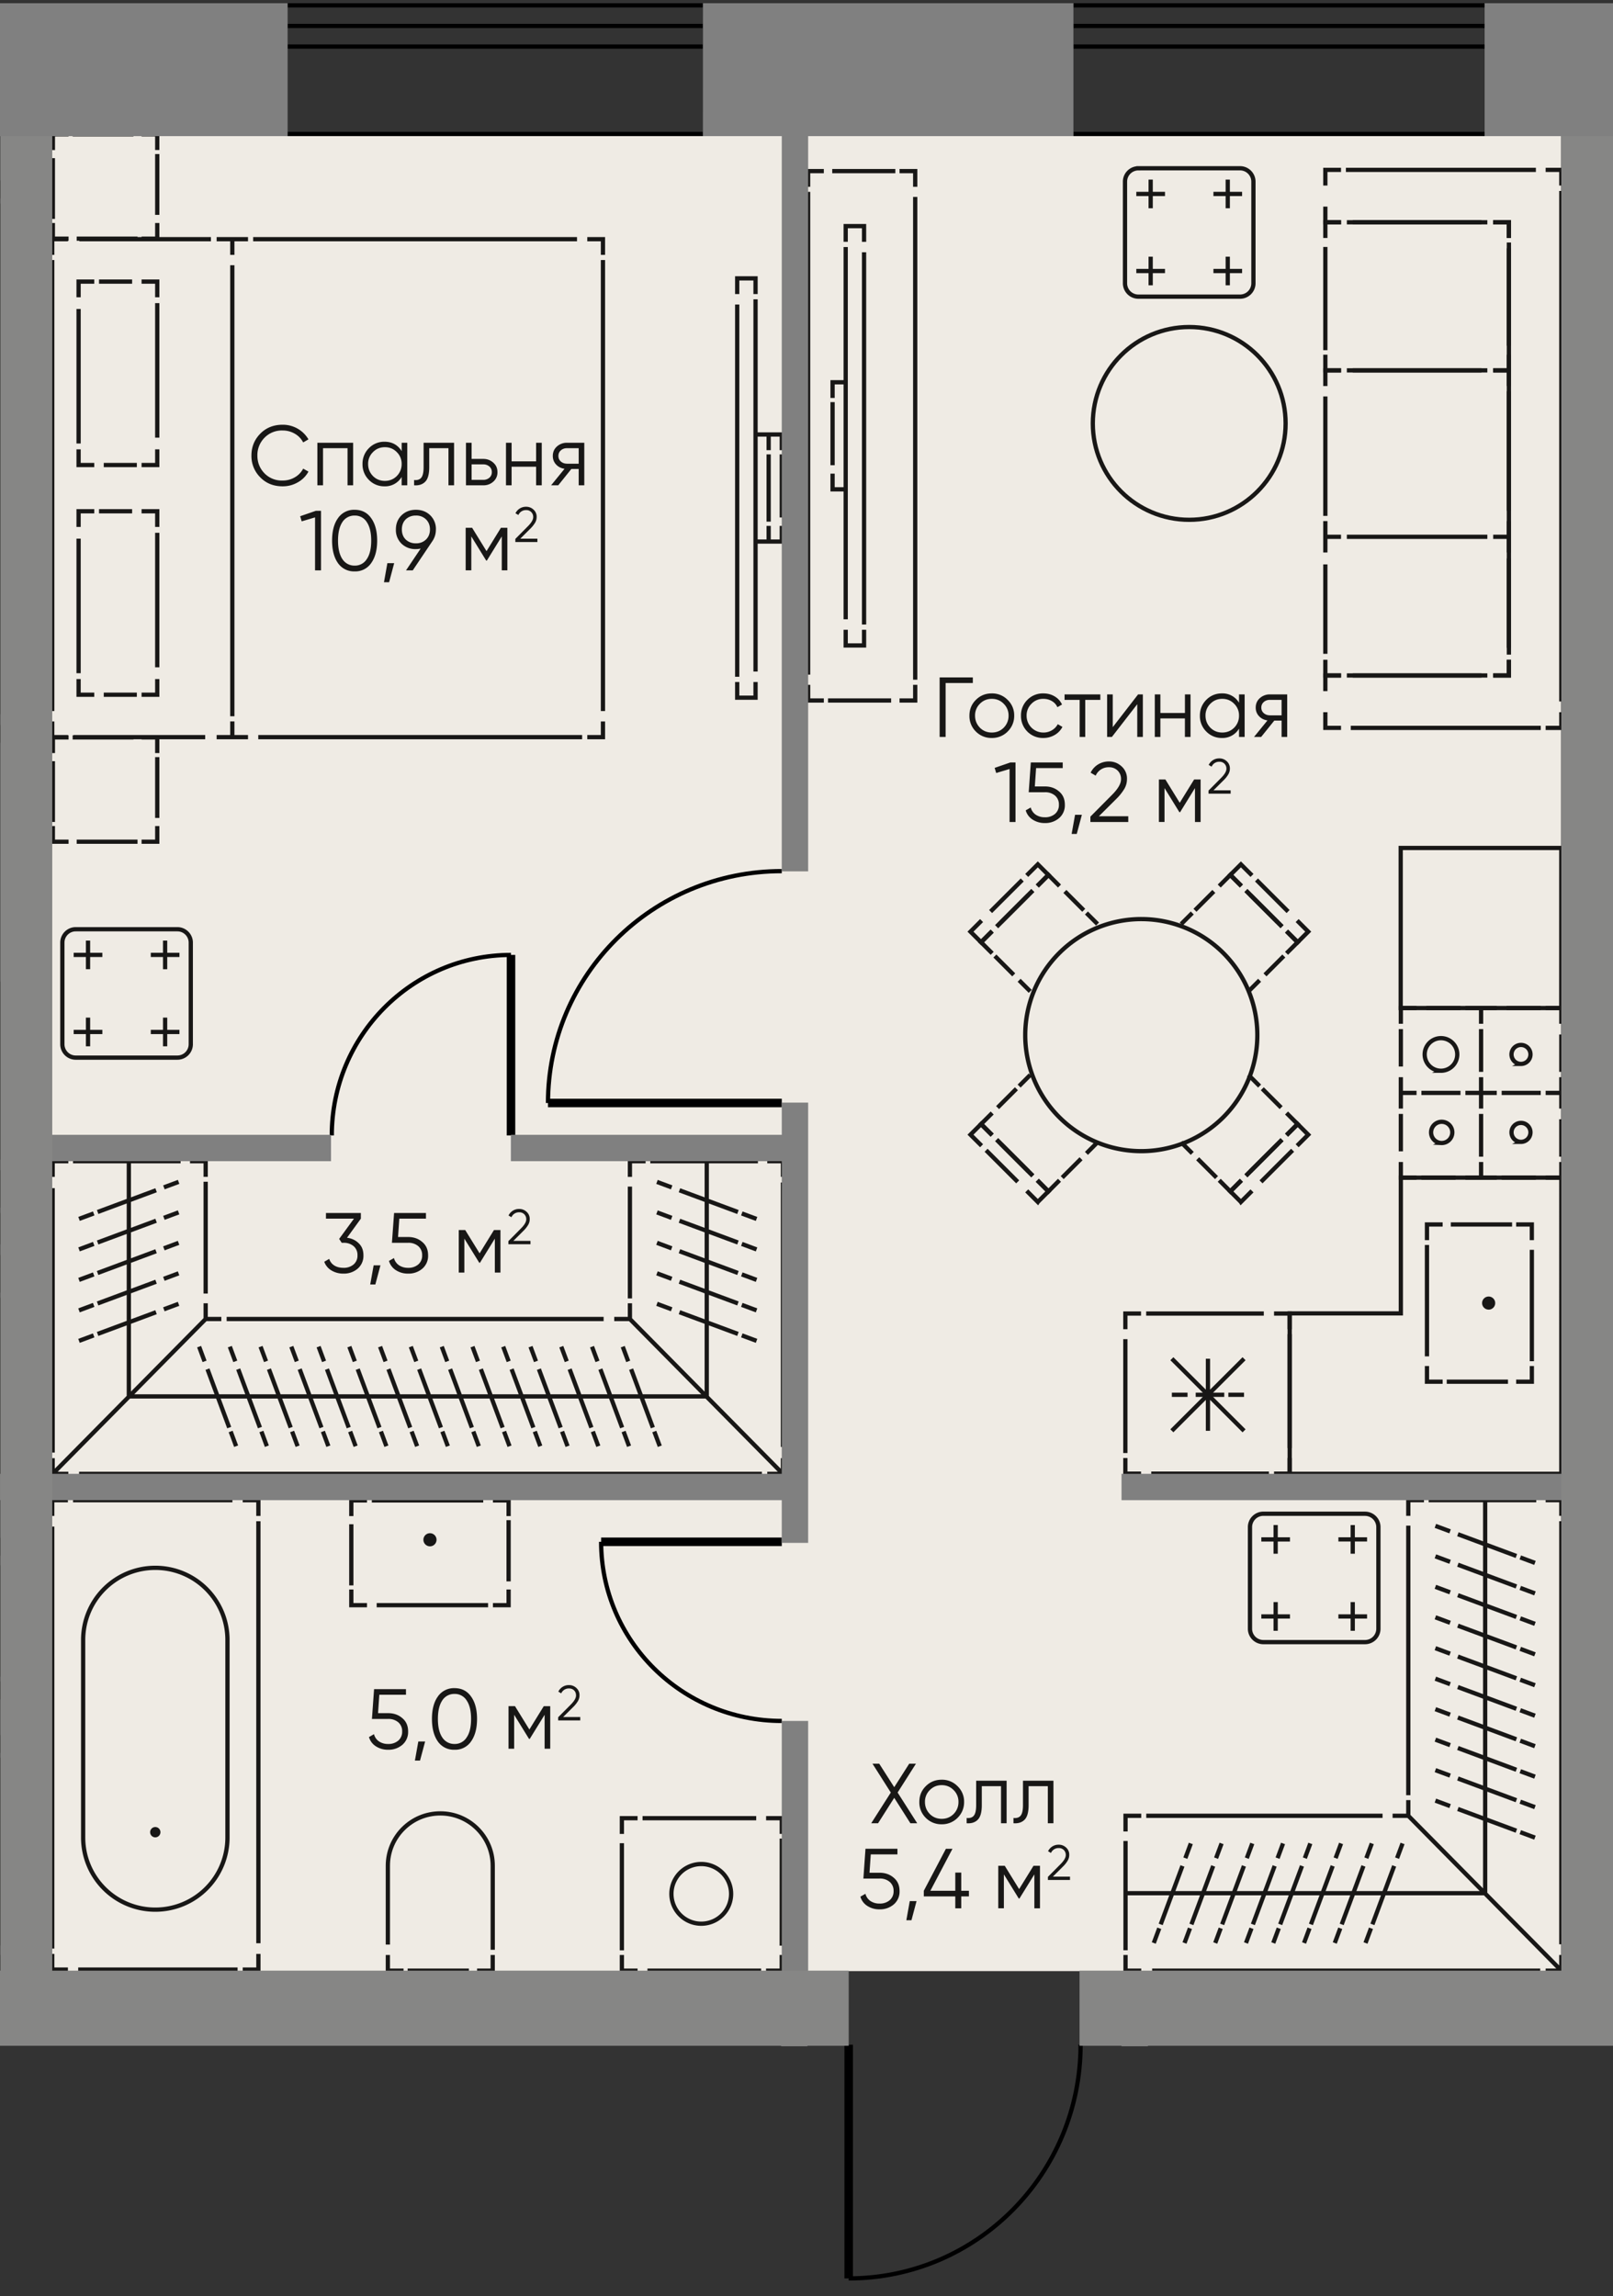 <?xml version="1.0" encoding="UTF-8"?> <svg xmlns="http://www.w3.org/2000/svg" xmlns:xlink="http://www.w3.org/1999/xlink" viewBox="102.717 0.222 59.886 85.258"><rect x="102.717" y="0.222" width="59.886" height="85.258" fill="#333333" stroke="none"/> <path fill="none" d="M102.717 76.203V.222h59.886v75.981h-18.425l-.735 9.277h-9.867l-.658-9.277z"></path> <path fill="#efebe4" d="M157.827 5.274h-53.182v68.138h56.031V5.274h-2.69z"></path> <clipPath id="a"> <path fill="none" d="M102.717 76.203V.222h59.886v75.981h-18.425l-.735 9.277h-9.867l-.658-9.277z"></path> </clipPath> <g clip-path="url(#a)"> <path fill="none" stroke="#000001" stroke-width=".316" stroke-miterlimit="10" d="M134.226 76.147v8.676"></path> <path fill="none" stroke="#000001" stroke-width=".158" stroke-miterlimit="10" d="M142.836 76.147c0 4.792-3.855 8.676-8.61 8.676"></path> <path fill="none" stroke="#000001" stroke-width=".316" stroke-miterlimit="10" d="M121.689 42.384V35.68"></path> <path fill="none" stroke="#000001" stroke-width=".158" stroke-miterlimit="10" d="M115.035 42.384c0-3.703 2.98-6.704 6.654-6.704"></path> <path fill="none" stroke="#000001" stroke-width=".316" stroke-miterlimit="10" d="M131.742 57.471h-6.707"></path> <path fill="none" stroke="#000001" stroke-width=".158" stroke-miterlimit="10" d="M131.742 64.123c-3.704 0-6.707-2.978-6.707-6.652"></path> <path fill="none" stroke="#000001" stroke-width=".316" stroke-miterlimit="10" d="M131.742 41.177h-8.68"></path> <path fill="none" stroke="#000001" stroke-width=".158" stroke-miterlimit="10" d="M131.742 32.568c-4.794 0-8.68 3.854-8.68 8.609"></path> <g fill="none" stroke="#181716" stroke-width=".158" stroke-miterlimit="10"> <path d="m141.228 44.05.412.41-.39.39-.002.003-.412-.412m-.335-.335-1.173-1.173m-.168-.168-.412-.411.392-.392.412.412m.335.335 1.173 1.173m2.405-1.246-.412.412m-.2.2-.7.7m-.1.099-.402.403-.01.01-.411-.413m-.335-.335-1.174-1.173m-.167-.167-.412-.412.412-.411m.2-.2.7-.7m.1-.1.412-.412"></path> <path d="m141.23 44.047.412.412-.002.002-.412-.412m-.335-.335-1.173-1.173m-.168-.167-.412-.412.002-.002.412.412m.335.335 1.173 1.173m9.422-9.084.412.411.39-.389.002-.002-.412-.412m-.336-.335-1.173-1.173m-.167-.168-.412-.411-.392.391.412.412m.335.335 1.173 1.173m-1.246 2.404.412-.411m.2-.201.7-.7m.1-.1.403-.402.009-.009-.412-.412m-.335-.335-1.173-1.173m-.168-.167-.412-.412-.411.412m-.2.2-.7.7m-.101.1-.411.411"></path> <path d="m150.482 34.797.412.412.002-.002-.412-.411m-.335-.336-1.173-1.172m-.168-.168-.412-.412-.002.002.412.412m.335.335 1.174 1.173m-10.763.166-.412.411-.39-.389-.002-.002.412-.412m.335-.335 1.174-1.173m.167-.168.412-.411.392.391-.412.412m-.335.335-1.173 1.173m1.246 2.404-.412-.411m-.2-.201-.7-.7m-.1-.1-.403-.402-.01-.009.413-.412m.335-.335 1.173-1.173m.168-.167.412-.412.411.412m.2.2.7.7m.1.1.412.411"></path> <path d="m139.554 34.797-.412.412-.002-.002.412-.411m.335-.336 1.173-1.172m.168-.168.412-.412.002.002-.412.412m-.335.335-1.174 1.173m9.087 9.42-.412.41.39.39.002.003.412-.412m.335-.335 1.173-1.173m.168-.168.412-.411-.392-.392-.412.412m-.335.335-1.173 1.173m-2.406-1.246.412.412m.201.2.7.7m.1.099.402.403.01.01.411-.413m.335-.335 1.174-1.173m.167-.167.412-.412-.412-.411m-.2-.2-.7-.7m-.1-.1-.412-.412"></path> <path d="m148.806 44.047-.412.412.002.002.412-.412m.335-.335 1.173-1.173m.168-.167.412-.412-.002-.002-.412.412m-.335.335-1.173 1.173m.424-5.222a4.308 4.308 0 1 1-8.617-.001 4.308 4.308 0 0 1 8.617.001z"></path> </g> <path d="M102.729 7.586v-.582h-.583m0 20.719h.583v-.582m0-.399V7.785" fill="none" stroke="#181716" stroke-width=".158" stroke-miterlimit="10"></path> <g fill="none" stroke="#181716" stroke-width=".158" stroke-miterlimit="10"> <path d="M160.684 7.112V6.53h-.582m-.362 0h-7.054m-.181 0h-.582v.582m0 .782v.582h.582m.435 0h4.998m.217 0h.583v.582m0 .382v15.09m0 .19v.583h-.583m-.435 0h-4.998m-.217 0h-.582v.582m0 .782v.582h.582m.362.001h7.054m.181 0h.582v-.583m0-.399V7.312"></path> <path d="M158.738 9.058v-.582h-.583m-.435 0h-4.998m-.217 0h-.582v.582m0 .334v3.833m0 .167v.582h.582m.435 0h4.998m.217 0h.583v-.582m0-.333V9.225"></path> <path d="M158.738 14.556v-.582h-.583m-.435 0h-4.998m-.217 0h-.582v.582m0 .386v4.436m0 .193v.583h.582m.435 0h4.998m.217 0h.583v-.583m0-.385v-4.437m0 5.987v-.582h-.583m-.435 0h-4.998m-.217 0h-.582v.582m0 .443v3.32m0 .221v.583h.582m.435 0h4.998m.217 0h.583v-.582m0-.443v-3.32"></path> </g> <path d="M136.114 6.575h.582v.583m0 .377v17.926m0 .189v.582h-.582m-.312 0h-2.343m-.156 0h-.582v-.582m-.001-.378V7.346m0-.188v-.583h.583m.312 0h2.343M134.115 9.2v-.582h.682v.583m0 .389v13.822m0 .195v.582h-.682v-.582m0-.39V9.395m-.487 5.603v-.582h.487v.582m0 .312v2.343m0 .156v.582h-.487v-.582m0-.312v-2.343" fill="none" stroke="#181716" stroke-width=".158" stroke-miterlimit="10"></path> <circle fill="none" stroke="#181716" stroke-width=".158" stroke-miterlimit="10" cx="146.869" cy="15.944" r="3.579"></circle> <path d="M144.982 6.47h3.774c.274 0 .497.223.497.497v3.773a.497.497 0 0 1-.497.497h-3.774a.497.497 0 0 1-.497-.497V6.967c0-.274.222-.496.497-.496zm-.077.953h1.065m-.532.532V6.891m-.533 3.394h1.065m-.532.532V9.753m2.33-2.33h1.064m-.532.532V6.891m-.532 3.394h1.064m-.532.532V9.753m1.322 46.677h3.774c.274 0 .497.222.497.496v3.773a.497.497 0 0 1-.497.497h-3.774a.497.497 0 0 1-.497-.497v-3.773c0-.274.222-.497.497-.497zm-.076.952h1.064m-.532.532v-1.065m-.532 3.394h1.064m-.532.532v-1.064m2.33-2.329h1.064m-.532.532V56.85m-.532 3.393h1.064m-.532.532v-1.064m-47.411-24.985h3.774c.274 0 .497.223.497.497v3.773a.497.497 0 0 1-.497.497h-3.774a.497.497 0 0 1-.497-.497v-3.773c0-.274.222-.497.497-.497zm-.077.953h1.065m-.532.531v-1.063m-.533 3.393h1.065m-.532.533v-1.065m2.33-2.329h1.064m-.532.532v-1.064m-.532 3.393h1.064m-.532.533v-1.065m-6.701 4.688h.583v.582m0 .397v1.39m0 .198v.582h-.583m0 0h.583v.582m0 .397v1.389m0 .198v.583h-.583m.583 0H87.696v5.946h15.033zm0-12.244h-5.962v5.945h5.961zm1.927 36.024v.582h.582m.382 0h5.917m.191 0h.582v-.582m0-.397V56.708m0-.198v-.583h-.582m-.382 0h-5.917m-.191 0h-.582v.583m0 .396v15.67m3.824-14.138h.006a2.676 2.676 0 0 1 2.676 2.676v7.34a2.676 2.676 0 0 1-2.676 2.676h-.007a2.676 2.676 0 0 1-2.675-2.676v-7.34a2.676 2.676 0 0 1 2.675-2.676z" fill="none" stroke="#181716" stroke-width=".158" stroke-miterlimit="10"></path> <path fill="#181716" d="M108.674 68.254a.191.191 0 1 1-.383 0 .191.191 0 0 1 .383 0"></path> <path d="M121.01 72.813v.582h-.581m-.304 0h-2.274m-.151 0h-.583v-.582m0-.386V69.5c0-1.073.87-1.944 1.945-1.944h.005c1.073 0 1.944.87 1.944 1.944v3.12" fill="none" stroke="#181716" stroke-width=".158" stroke-miterlimit="10"></path> <path fill="#181716" d="M118.437 57.396a.243.243 0 1 1 .487 0 .243.243 0 0 1-.487 0"></path> <path d="M115.76 59.243v.582h.582m.36 0h4.136m.18 0h.582v-.582m0-.303v-2.272m0-.151v-.583h-.582m-.36 0h-4.136m-.18 0h-.582v.583m0 .303v2.271m-13.614-1.688h.583v.582m0 .36v4.135m0 .18v.582h-.583m0 10.153h.583v-.582m0-.357V65.49m0-.179v-.582h-.583m28.622-53.589v-.582h-.681v.582m0 .39v13.822m0 .194v.582h.681v-.582m0-.389V11.335m.487 5.603v-.582h-.487v.582m0 .312v2.342m0 .157v.582h.487v-.582m0-.313v-2.342m.487-.156v-.582h-.487v.582m0 .312v2.342m0 .157v.582h.487v-.582m0-.313v-2.342m-20.4 9.916v.583h.583m.381 0h12.024m.191 0h.582v-.582m0-.386V9.878m0-.193v-.582h-.582m-.381 0h-12.024m-.191 0h-.583v.582m0 .385v16.748m0 .192v.583h-.582m-.425 0h-4.885m-.212 0h-.582v-.582m0-.386V9.878m0-.193v-.582h.582m.425 0h4.885m.212 0h.582v.582m0 .385v16.748m-5.707-9.91v.582h.582m.352 0h1.229m.175 0h.582v-.582m0-.435v-4.996m0-.217v-.582h-.582m-.351 0h-1.229m-.176 0h-.582v.582m0 .434v4.996m0 8.746v.582h.582m.352 0h1.229m.175 0h.582v-.582m0-.435v-4.996m0-.217v-.582h-.582m-.351 0h-1.229m-.176 0h-.582v.582m0 .435v4.996m-.955-16.717v.582h.583m.301 0h2.259m.15 0h.582v-.582m0-.301V5.943m0-.15V5.21h-.582m-.301 0h-2.258m-.151 0h-.582v.583m-.001.301V8.35m0 22.544v.582h.583m.301 0h2.259m.15 0h.582v-.582m0-.301v-2.258m0-.15v-.583h-.582m-.301 0h-2.258m-.151 0h-.582v.583m-.001.301v2.257m51.016 15.527v-.582h.582m.303 0h2.275m.151 0h.582v.583m.001.359v4.135m0 .18v.582h-.583m-.303 0h-2.274m-.152 0h-.582v-.582m0-.36V46.45" fill="none" stroke="#181716" stroke-width=".158" stroke-miterlimit="10"></path> <path fill="#181716" d="M157.986 48.85a.243.243 0 1 1 0-.486.243.243 0 1 1 0 .487"></path> <path d="M144.498 54.36v.581h.583m.379 0h4.368m.19 0h.582v-.582m0-.368v-4.23m0-.183v-.583h-.582m-.38 0h-4.367m-.191 0h-.582v.583m0 .368v4.23m1.727-.826 2.68-2.677m-2.68 0 2.68 2.678m-2.68-1.339h.582m.303 0h1.06m.152 0h.582m-1.339 1.338v-2.677m10.14-7.304v.582h-.582m-.363 0h-1.27m-.181 0h-.583v-.582m0-.397v-1.389m0-.198v-.582h.583m.362 0h1.27m.182 0h.582v.582m0 .397v1.389m-2.396-2.368h-.583v-.583m0-.397v-1.389m0-.198v-.582h.583m.362 0h1.27m.182 0h.582v.582m0 .397v1.389m0 .198v.583h-.582m-.363 0h-1.27m2.215-2.567v-.582h.582m.363 0h1.27m.182 0h.582v.582m0 .397v1.389m0 .198v.583h-.582m-.363 0h-1.27m-.182 0h-.582v-.583m0-.397v-1.389m.582 5.517h-.582v-.582m0-.397v-1.389m0-.198v-.582h.582m.363 0h1.27m.182 0h.582v.582m0 .397v1.389m0 .198v.582h-.582m-.363 0h-1.27m-2.253-3.971a.605.605 0 1 0 0-1.21.605.605 0 0 0 0 1.21zm2.971-.253a.352.352 0 1 0 0-.705.352.352 0 0 0 0 .705zm-2.964 2.936a.394.394 0 1 0 0-.787.394.394 0 0 0 0 .787zm2.964-.042a.352.352 0 1 0 0-.704.352.352 0 0 0 0 .704z" fill="none" stroke="#181716" stroke-width=".158" stroke-miterlimit="10"></path> <path fill="none" stroke="#181716" stroke-width=".158" stroke-miterlimit="10" d="M150.6 54.947h10.084V43.95h-5.958v5.04H150.6zm10.083-23.239h-5.962v5.945h5.961zm-33.997 11.631h-.582v.582m0 .361v4.153m0 .18v.583h-.582m-.394 0h-13.996m-.197 0h-.582v-.583m0-.361v-4.153m0-.181v-.581h-.582m-.348 0h-3.995m-.174 0h-.582v.582m0 .418v9.818m0 .209v.582h.582m.399 0h25.351m.199 0h.582v-.582m0-.418V44.13m0-.21v-.581h-.582m-.347 0h-3.996m-17.512 1.9-.546.203m-.29.108-2.17.807m-.146.053-.545.204m3.697-2.507-.546.203m-.29.108-2.17.807m-.146.054-.545.203m1.849-2.143v8.747m21.458-.013H107.5m6.033-1.848.203.546m.107.289.808 2.17m.054.145.203.546m-2.517-3.696.203.546m.108.289.808 2.17m.053.145.203.546m-2.516-3.696.203.546m.108.289.807 2.17m.054.145.203.546m-2.515-3.696.202.546m.108.289.807 2.17m.054.145.203.546m5.345-3.696.203.546m.108.289.807 2.17m.053.145.204.546m-2.516-3.696.203.546m.107.289.808 2.17m.054.145.203.546m.907-3.696.203.546m.107.289.808 2.17m.054.145.203.546m-4.799-3.696.203.546m.108.289.808 2.17m.053.145.203.546m5.48-3.696.203.546m.108.289.808 2.17m.053.145.204.546m-2.517-3.696.203.546m.108.289.808 2.17m.053.145.203.546m-2.515-3.696.202.546m.108.289.807 2.17m.054.145.203.546m4.204-3.696.203.546m.107.289.808 2.17m.054.145.203.546m-2.516-3.696.203.546m.107.289.808 2.17m.054.145.203.546m.907-3.696.203.546m.108.289.807 2.17m.053.145.204.546m-4.799-3.696.203.546m.108.289.808 2.17m.053.145.203.546m-14.442-5.287-.546.203m-.29.108-2.17.807m-.146.054-.545.203m3.697-2.507-.546.203m-.29.108-2.17.807m-.146.054-.545.203m3.697-2.507-.546.204m-.29.107-2.17.808m-.146.053-.545.203m4.702 1.453-5.681 5.75m22.438-9.709.545.203m.29.108 2.171.807m.144.053.547.204m-3.697-2.507.545.203m.29.108 2.171.807m.144.054.547.203m-1.849-2.143v8.747m-1.848-3.452.545.203m.29.108 2.171.807m.144.054.547.203m-3.697-2.507.545.203m.29.108 2.171.807m.144.054.547.203m-3.697-2.507.545.204m.29.107 2.171.808m.144.053.547.203m-4.703 1.453 5.681 5.75m-5.395 12.786h-.583v.583m0 .346v3.977m0 .173v.582h.583m.367 0h4.22m.183 0h.582v-.582m0-.346V68.49m0-.173v-.583h-.582m-.367 0h-4.22m2.18 3.918a1.108 1.108 0 1 0 0-2.216 1.108 1.108 0 0 0 0 2.216zm31.931-15.145v-.582h-.582m-.348 0h-3.995m-.174 0h-.582v.582m0 .364v10.01m0 .181v.583h-.583m-.373 0h-8.773m-.186 0h-.583v.582m0 .353v4.057m0 .176v.582h.583m.405 0H159.9m.202 0h.582v-.582m0-.398V56.706m-4.676 6.98.546.203m.289.108 2.172.807m.145.054.545.203m-3.697-2.507.546.203m.289.108 2.172.807m.145.054.545.203m-3.697-2.507.546.203m.289.108 2.172.807m.145.054.545.203m-1.848-6.872v14.608m-13.352-.013h13.351m-6.491-1.848-.203.546m-.107.289-.808 2.17m-.054.145-.203.546m2.517-3.696-.203.546m-.108.289-.808 2.17m-.053.145-.203.546m2.516-3.696-.203.546m-.108.289-.807 2.17m-.054.145-.203.546m2.516-3.696-.203.546m-.108.289-.807 2.17m-.054.145-.203.546m-5.344-3.696-.204.546m-.107.289-.808 2.17m-.054.145-.203.546m2.516-3.696-.203.546m-.107.289-.808 2.17m-.054.145-.203.546m-.907-3.696-.203.546m-.108.289-.807 2.17m-.054.145-.203.546m4.799-3.696-.203.546m-.109.289-.807 2.17m-.053.145-.204.546m7.032-5.287.546.203m.289.108 2.172.807m.145.054.545.203m-3.697-2.506.546.202m.289.108 2.172.807m.145.054.545.203m-3.697-2.506.546.203m.289.107 2.172.808m.145.054.545.202m-3.697-9.312.546.203m.289.107 2.172.808m.145.054.545.203m-3.697 2.02.546.203m.289.108 2.172.807m.145.054.545.203m-3.697-2.506.546.203m.289.107 2.172.808m.145.053.545.203m-3.697-2.506.546.203m.289.107 2.172.808m.145.054.545.203m-4.702 8.258 5.681 5.75"></path> <path fill="gray" d="M144.356 54.947h34.705v.978h-34.705zm-62.889 0h50.907v.978H81.467zm40.217-12.587h10.69v.979h-10.69zm-18.203 0h11.526v.979H103.48zm40.875 36.744h34.705v.978h-34.705z"></path> <path fill="gray" d="M144.356 74.79h.98v5.292h-.98zm-12.614-33.627h.979v16.348h-.98zm0 22.96h.979V74.79h-.98zm0-61.413h.979v29.867h-.98zM82.3 79.104h50.373v.978H82.3z"></path> <path fill="gray" d="M131.716 74.79h.979v5.292h-.98z"></path> <path fill="#868685" d="M142.797 73.395h37.818v2.79h-37.818z"></path> <path fill="#868685" d="M160.684 2.71h1.927v72.572h-1.927zm-57.955 0h1.927v72.572h-1.927z"></path> <path fill="#868685" d="M80.277 73.395h53.95v2.79h-53.95z"></path> <g fill="none" stroke="#000001" stroke-width=".158" stroke-miterlimit="10"> <path d="M113.312.42h15.586v4.778h-15.586z"></path> <path d="M113.312 1.186h15.586v.765h-15.586z"></path> </g> <g fill="none" stroke="#000001" stroke-width=".158" stroke-miterlimit="10"> <path d="M142.487.42h15.428v4.778h-15.428z"></path> <path d="M142.487 1.186h15.428v.765h-15.428z"></path> </g> <g fill="gray" stroke="gray" stroke-width=".158" stroke-miterlimit="10"> <path d="M157.915.42h15.537v4.778h-15.537zm-29.017 0h13.589v4.778h-13.59zm-32.86 0h17.274v4.778H96.038z"></path> <path d="M157.915.42h15.537v4.778h-15.537zm-29.017 0h13.589v4.778h-13.59zm-32.86 0h17.274v4.778H96.038z"></path> </g> <path d="M113.212 18.28c-.338 0-.614-.11-.831-.332a1.115 1.115 0 0 1-.329-.812c0-.318.11-.589.329-.812.217-.22.493-.331.83-.331a1.1 1.1 0 0 1 .958.543l-.196.114a.783.783 0 0 0-.31-.323.883.883 0 0 0-.451-.12.897.897 0 0 0-.676.27.915.915 0 0 0-.263.66c0 .258.088.478.263.66a.898.898 0 0 0 .676.268c.164 0 .315-.04.451-.12a.783.783 0 0 0 .31-.322l.196.11a.995.995 0 0 1-.395.398c-.173.1-.36.149-.562.149zm1.288-1.618h1.328v1.58h-.208v-1.378h-.91v1.378h-.21v-1.58zm3.13.31v-.31h.208v1.58h-.209v-.31a.709.709 0 0 1-.638.348.788.788 0 0 1-.579-.24.806.806 0 0 1-.236-.588.81.81 0 0 1 .236-.588.79.79 0 0 1 .579-.24c.28 0 .493.116.638.348zm-1.066.926c.12.12.268.18.443.18s.322-.06.442-.18a.62.62 0 0 0 .18-.446.601.601 0 0 0-.18-.442c-.12-.122-.267-.183-.442-.183s-.323.06-.443.183a.601.601 0 0 0-.18.442c0 .173.06.321.18.446zm1.88-1.236h1.131v1.58h-.208v-1.378h-.714v.705c0 .263-.051.444-.152.543-.1.1-.236.143-.41.13v-.196c.121.013.21-.017.268-.088.056-.072.085-.202.085-.389v-.907zm1.782.6h.433c.145 0 .27.047.373.14.103.09.154.207.154.35a.448.448 0 0 1-.154.354.532.532 0 0 1-.373.136h-.642v-1.58h.209v.6zm0 .778h.433a.34.34 0 0 0 .228-.08.263.263 0 0 0 .09-.208.263.263 0 0 0-.09-.207.333.333 0 0 0-.228-.08h-.433v.575zm2.395-.689v-.689h.209v1.58h-.209v-.689h-.91v.689h-.208v-1.58h.208v.69h.91zm1.147-.689h.642v1.58h-.208v-.607h-.272l-.487.607h-.265l.499-.613c-.129-.019-.234-.072-.315-.16s-.121-.193-.121-.317c0-.141.05-.258.151-.35a.55.55 0 0 1 .376-.14zm0 .778h.434v-.576h-.434c-.09 0-.166.027-.227.08s-.092.124-.092.208c0 .084.03.153.092.207s.137.08.227.08zm-9.908 1.951.585-.202h.19v2.212h-.221v-1.968l-.496.148-.057-.19zm2.639 1.738a.71.71 0 0 1-.616.31.723.723 0 0 1-.62-.31c-.145-.208-.217-.487-.217-.834 0-.35.072-.626.218-.831a.72.72 0 0 1 .619-.313c.265 0 .47.104.616.313.147.205.221.481.221.831s-.074.627-.221.834zm-1.07-.148a.524.524 0 0 0 .454.243.513.513 0 0 0 .452-.243c.11-.16.164-.39.164-.686s-.055-.525-.164-.686a.513.513 0 0 0-.452-.243.524.524 0 0 0-.455.243c-.107.163-.161.391-.161.686s.054.523.161.686zm1.671.151h.252l-.189.71h-.19l.126-.71zm1.8-1.251a.747.747 0 0 1-.135.442l-.724 1.078h-.25l.544-.81a.807.807 0 0 1-.177.02.73.73 0 0 1-.534-.202.704.704 0 0 1-.209-.528c0-.212.07-.387.209-.524.141-.137.32-.206.534-.206s.393.069.534.206a.705.705 0 0 1 .209.524zm-1.121-.373c-.095.095-.142.22-.142.373s.047.278.142.373a.525.525 0 0 0 .38.142.509.509 0 0 0 .375-.142c.097-.095.146-.22.146-.373s-.05-.278-.146-.373a.508.508 0 0 0-.376-.142.527.527 0 0 0-.38.142zm3.535.312h.24v1.58h-.208v-1.26l-.553.897h-.025l-.553-.897v1.26h-.209v-1.58h.24l.534.867.534-.866zm1.356.529h-.82v-.116l.464-.468c.132-.133.199-.246.199-.34a.25.25 0 0 0-.26-.262.304.304 0 0 0-.29.182l-.108-.065a.43.43 0 0 1 .398-.242.39.39 0 0 1 .27.105.35.35 0 0 1 .118.281.413.413 0 0 1-.059.21 1.14 1.14 0 0 1-.18.223l-.368.367h.635v.125zm13.373 46.433.727 1.14h-.253l-.6-.944-.6.944h-.254l.727-1.14-.68-1.071h.25l.557.872.556-.872h.25l-.68 1.07zm2.224.941a.81.81 0 0 1-.587.237.807.807 0 0 1-.59-.237.802.802 0 0 1-.241-.59c0-.234.08-.43.24-.588.16-.16.357-.24.591-.24a.8.8 0 0 1 .587.24.787.787 0 0 1 .244.587.802.802 0 0 1-.244.59zm-1.03-.145c.12.12.268.18.443.18s.322-.06.442-.18a.62.62 0 0 0 .18-.446.601.601 0 0 0-.18-.442c-.12-.122-.267-.183-.442-.183s-.322.061-.442.183a.601.601 0 0 0-.18.442c0 .173.06.321.18.446zm1.723-1.236h1.13v1.58h-.208v-1.377h-.714v.704c0 .263-.05.444-.152.544-.099.099-.235.142-.41.129v-.196c.122.013.211-.017.268-.088.057-.072.085-.201.085-.389v-.907zm1.737 0h1.131v1.58h-.208v-1.377h-.714v.704c0 .263-.05.444-.152.544-.099.099-.236.142-.41.129v-.196c.122.013.211-.017.268-.088.057-.072.085-.201.085-.389v-.907zm-5.698 3.418h.373c.208 0 .383.061.524.183.146.12.219.286.219.497a.623.623 0 0 1-.219.499.781.781 0 0 1-.524.18.811.811 0 0 1-.45-.125.602.602 0 0 1-.261-.346l.187-.107a.46.46 0 0 0 .186.268.588.588 0 0 0 .338.095.554.554 0 0 0 .377-.125.427.427 0 0 0 .144-.34.428.428 0 0 0-.144-.34.556.556 0 0 0-.377-.124h-.6l.078-1.106h1.186v.209h-.99l-.047.682zm1.495 1.052h.252l-.189.711h-.19l.127-.71zm1.911-.382h.285v.208h-.285v.443h-.221v-.443h-1.169v-.208l.821-1.56h.244l-.822 1.56h.926v-.676h.221v.676zm2.683-.929h.24v1.58h-.208v-1.26l-.554.896h-.025l-.553-.897v1.26h-.208v-1.579h.24l.534.866.534-.866zm1.355.528h-.82v-.116l.464-.468c.133-.132.199-.246.199-.34a.25.25 0 0 0-.26-.262.304.304 0 0 0-.289.182l-.109-.064a.43.43 0 0 1 .398-.243.39.39 0 0 1 .271.105.35.35 0 0 1 .118.282c0 .07-.02.14-.06.209a1.07 1.07 0 0 1-.18.223l-.368.367h.636v.125zm-26.328-24.557-.515.71c.175.022.32.09.436.206.116.11.174.258.174.446a.623.623 0 0 1-.218.499.781.781 0 0 1-.525.18.842.842 0 0 1-.442-.116.61.61 0 0 1-.269-.324l.183-.107c.036.107.1.19.192.247s.203.085.336.085a.554.554 0 0 0 .378-.125.425.425 0 0 0 .144-.34.426.426 0 0 0-.144-.34.556.556 0 0 0-.378-.124v-.003l-.003.003h-.06l-.095-.145.55-.752h-1.04v-.209h1.296v.209zm.474 1.734h.253l-.19.711h-.19l.127-.71zm.906-1.052h.374c.208 0 .383.061.524.184.145.12.218.285.218.496a.623.623 0 0 1-.218.499.781.781 0 0 1-.524.18.811.811 0 0 1-.45-.125.602.602 0 0 1-.261-.346l.186-.107a.46.46 0 0 0 .186.268.588.588 0 0 0 .339.095.554.554 0 0 0 .377-.125.427.427 0 0 0 .144-.34.428.428 0 0 0-.144-.34.556.556 0 0 0-.377-.124h-.601l.08-1.106h1.184v.209h-.99l-.047.682zm3.562-.259h.24v1.58h-.208v-1.26l-.553.896h-.025l-.554-.897v1.26h-.208v-1.579h.24l.534.866.534-.866zm1.355.528h-.82v-.116l.464-.468c.132-.132.199-.246.199-.34a.25.25 0 0 0-.26-.262.304.304 0 0 0-.29.182l-.108-.064a.43.43 0 0 1 .398-.243.39.39 0 0 1 .271.105.35.35 0 0 1 .118.282c0 .07-.02.14-.06.209a1.104 1.104 0 0 1-.18.223l-.368.367h.636v.125zm-5.659 17.411h.373c.209 0 .384.061.525.183.145.12.218.285.218.496a.623.623 0 0 1-.218.5.781.781 0 0 1-.525.18.811.811 0 0 1-.45-.126.602.602 0 0 1-.26-.345l.186-.108a.46.46 0 0 0 .186.269.588.588 0 0 0 .338.095.554.554 0 0 0 .378-.125.427.427 0 0 0 .144-.34.428.428 0 0 0-.144-.34.556.556 0 0 0-.378-.124h-.6l.079-1.106h1.185v.208h-.99l-.047.683zm1.495 1.052h.253l-.19.71h-.19l.127-.71zm1.959-.003a.71.71 0 0 1-.616.31.723.723 0 0 1-.62-.31c-.145-.209-.217-.487-.217-.834 0-.35.072-.627.218-.831a.72.72 0 0 1 .619-.313c.265 0 .47.104.616.313.147.204.221.481.221.83s-.074.628-.221.835zm-1.07-.149a.524.524 0 0 0 .454.244.513.513 0 0 0 .452-.244c.11-.16.164-.388.164-.685s-.055-.525-.164-.686a.513.513 0 0 0-.452-.243.524.524 0 0 0-.455.243c-.107.162-.161.391-.161.686s.054.523.161.685zm3.768-1.159h.24v1.58h-.208v-1.26l-.553.896h-.025l-.553-.897v1.26h-.209v-1.58h.24l.534.867.534-.866zm1.355.528h-.82v-.117l.465-.467c.132-.133.198-.246.198-.34 0-.08-.024-.144-.074-.192s-.112-.07-.185-.07a.304.304 0 0 0-.29.182l-.108-.065a.43.43 0 0 1 .398-.242.39.39 0 0 1 .27.105.35.35 0 0 1 .118.281c0 .071-.02.141-.059.21a1.14 1.14 0 0 1-.18.223l-.369.367h.636v.125zm13.343-38.728h1.232v.208h-1.01v2.003h-.222v-2.211zm2.524 2.012a.81.81 0 0 1-.587.237.807.807 0 0 1-.59-.237.802.802 0 0 1-.241-.59c0-.234.08-.43.24-.588.16-.16.357-.24.59-.24a.8.8 0 0 1 .588.24.787.787 0 0 1 .244.587.802.802 0 0 1-.244.59zm-1.03-.145c.12.12.268.18.443.18s.322-.06.442-.18a.62.62 0 0 0 .18-.445.601.601 0 0 0-.18-.443c-.12-.122-.267-.183-.442-.183s-.322.061-.442.183a.601.601 0 0 0-.18.443c0 .172.06.32.18.445zm2.357.382a.806.806 0 0 1-.594-.237.815.815 0 0 1-.237-.59.8.8 0 0 1 .237-.588.802.802 0 0 1 .594-.24c.156 0 .296.037.42.112a.665.665 0 0 1 .272.301l-.17.099c-.043-.095-.11-.17-.204-.226s-.2-.084-.318-.084a.597.597 0 0 0-.442.183.601.601 0 0 0-.18.442.62.62 0 0 0 .622.626.603.603 0 0 0 .315-.083.574.574 0 0 0 .22-.227l.173.101a.73.73 0 0 1-.288.3.817.817 0 0 1-.42.111zm.788-1.618h1.327v.203h-.56v1.377h-.208V26.21h-.56v-.203zm1.788 1.217.941-1.217h.177v1.58h-.208V26.37l-.942 1.216h-.177v-1.58h.209v1.217zm2.68-.528v-.689h.208v1.58h-.209v-.688h-.91v.688h-.208v-1.58h.208v.69h.91zm2.009-.379v-.31h.208v1.58h-.208v-.31a.709.709 0 0 1-.639.348.788.788 0 0 1-.578-.24.806.806 0 0 1-.237-.587c0-.232.08-.428.237-.588a.79.79 0 0 1 .578-.24.71.71 0 0 1 .639.347zm-1.065.926c.12.12.267.18.442.18s.322-.06.442-.18a.62.62 0 0 0 .18-.445.601.601 0 0 0-.18-.443c-.12-.122-.267-.183-.442-.183s-.322.061-.442.183a.601.601 0 0 0-.18.443c0 .172.06.32.18.445zm2.212-1.236h.641v1.58h-.208v-.606h-.272l-.487.606h-.265l.499-.613c-.129-.019-.234-.072-.315-.16s-.121-.192-.121-.317c0-.14.05-.258.152-.35a.55.55 0 0 1 .376-.14zm0 .778h.433v-.575h-.433c-.091 0-.167.026-.228.08s-.092.123-.092.207c0 .085.031.154.092.207s.137.08.228.08zm-10.221 1.951.585-.202h.19v2.212h-.221v-1.968l-.496.148-.058-.19zm1.492.689h.373c.208 0 .383.061.524.184.146.12.218.285.218.496a.623.623 0 0 1-.218.499.781.781 0 0 1-.524.18.811.811 0 0 1-.45-.125.602.602 0 0 1-.261-.346l.186-.107a.46.46 0 0 0 .186.268.588.588 0 0 0 .339.095.554.554 0 0 0 .377-.125.427.427 0 0 0 .144-.34.428.428 0 0 0-.144-.34.556.556 0 0 0-.377-.124h-.6l.078-1.106h1.185v.209h-.989l-.047.682zm1.494 1.052h.253l-.19.711h-.19l.127-.71zm1.975.269H143.2v-.2l.796-.802c.228-.227.341-.422.341-.584a.429.429 0 0 0-.128-.327.442.442 0 0 0-.317-.121.522.522 0 0 0-.496.312l-.187-.11a.729.729 0 0 1 .282-.31.767.767 0 0 1 .401-.107c.177 0 .332.06.464.18a.604.604 0 0 1 .202.483.712.712 0 0 1-.1.359 1.93 1.93 0 0 1-.31.383l-.632.629h1.09v.215zm2.446-1.58h.24v1.58h-.209v-1.26l-.553.896h-.025l-.553-.897v1.26h-.208v-1.579h.24l.533.866.535-.866zm1.355.528h-.82v-.116l.464-.468c.132-.132.199-.246.199-.34a.25.25 0 0 0-.26-.262.304.304 0 0 0-.289.182l-.109-.064a.43.43 0 0 1 .398-.243.39.39 0 0 1 .271.105.35.35 0 0 1 .118.282c0 .07-.02.14-.06.209a1.045 1.045 0 0 1-.18.223l-.368.367h.636v.125z" fill="#181716"></path> </g> </svg> 